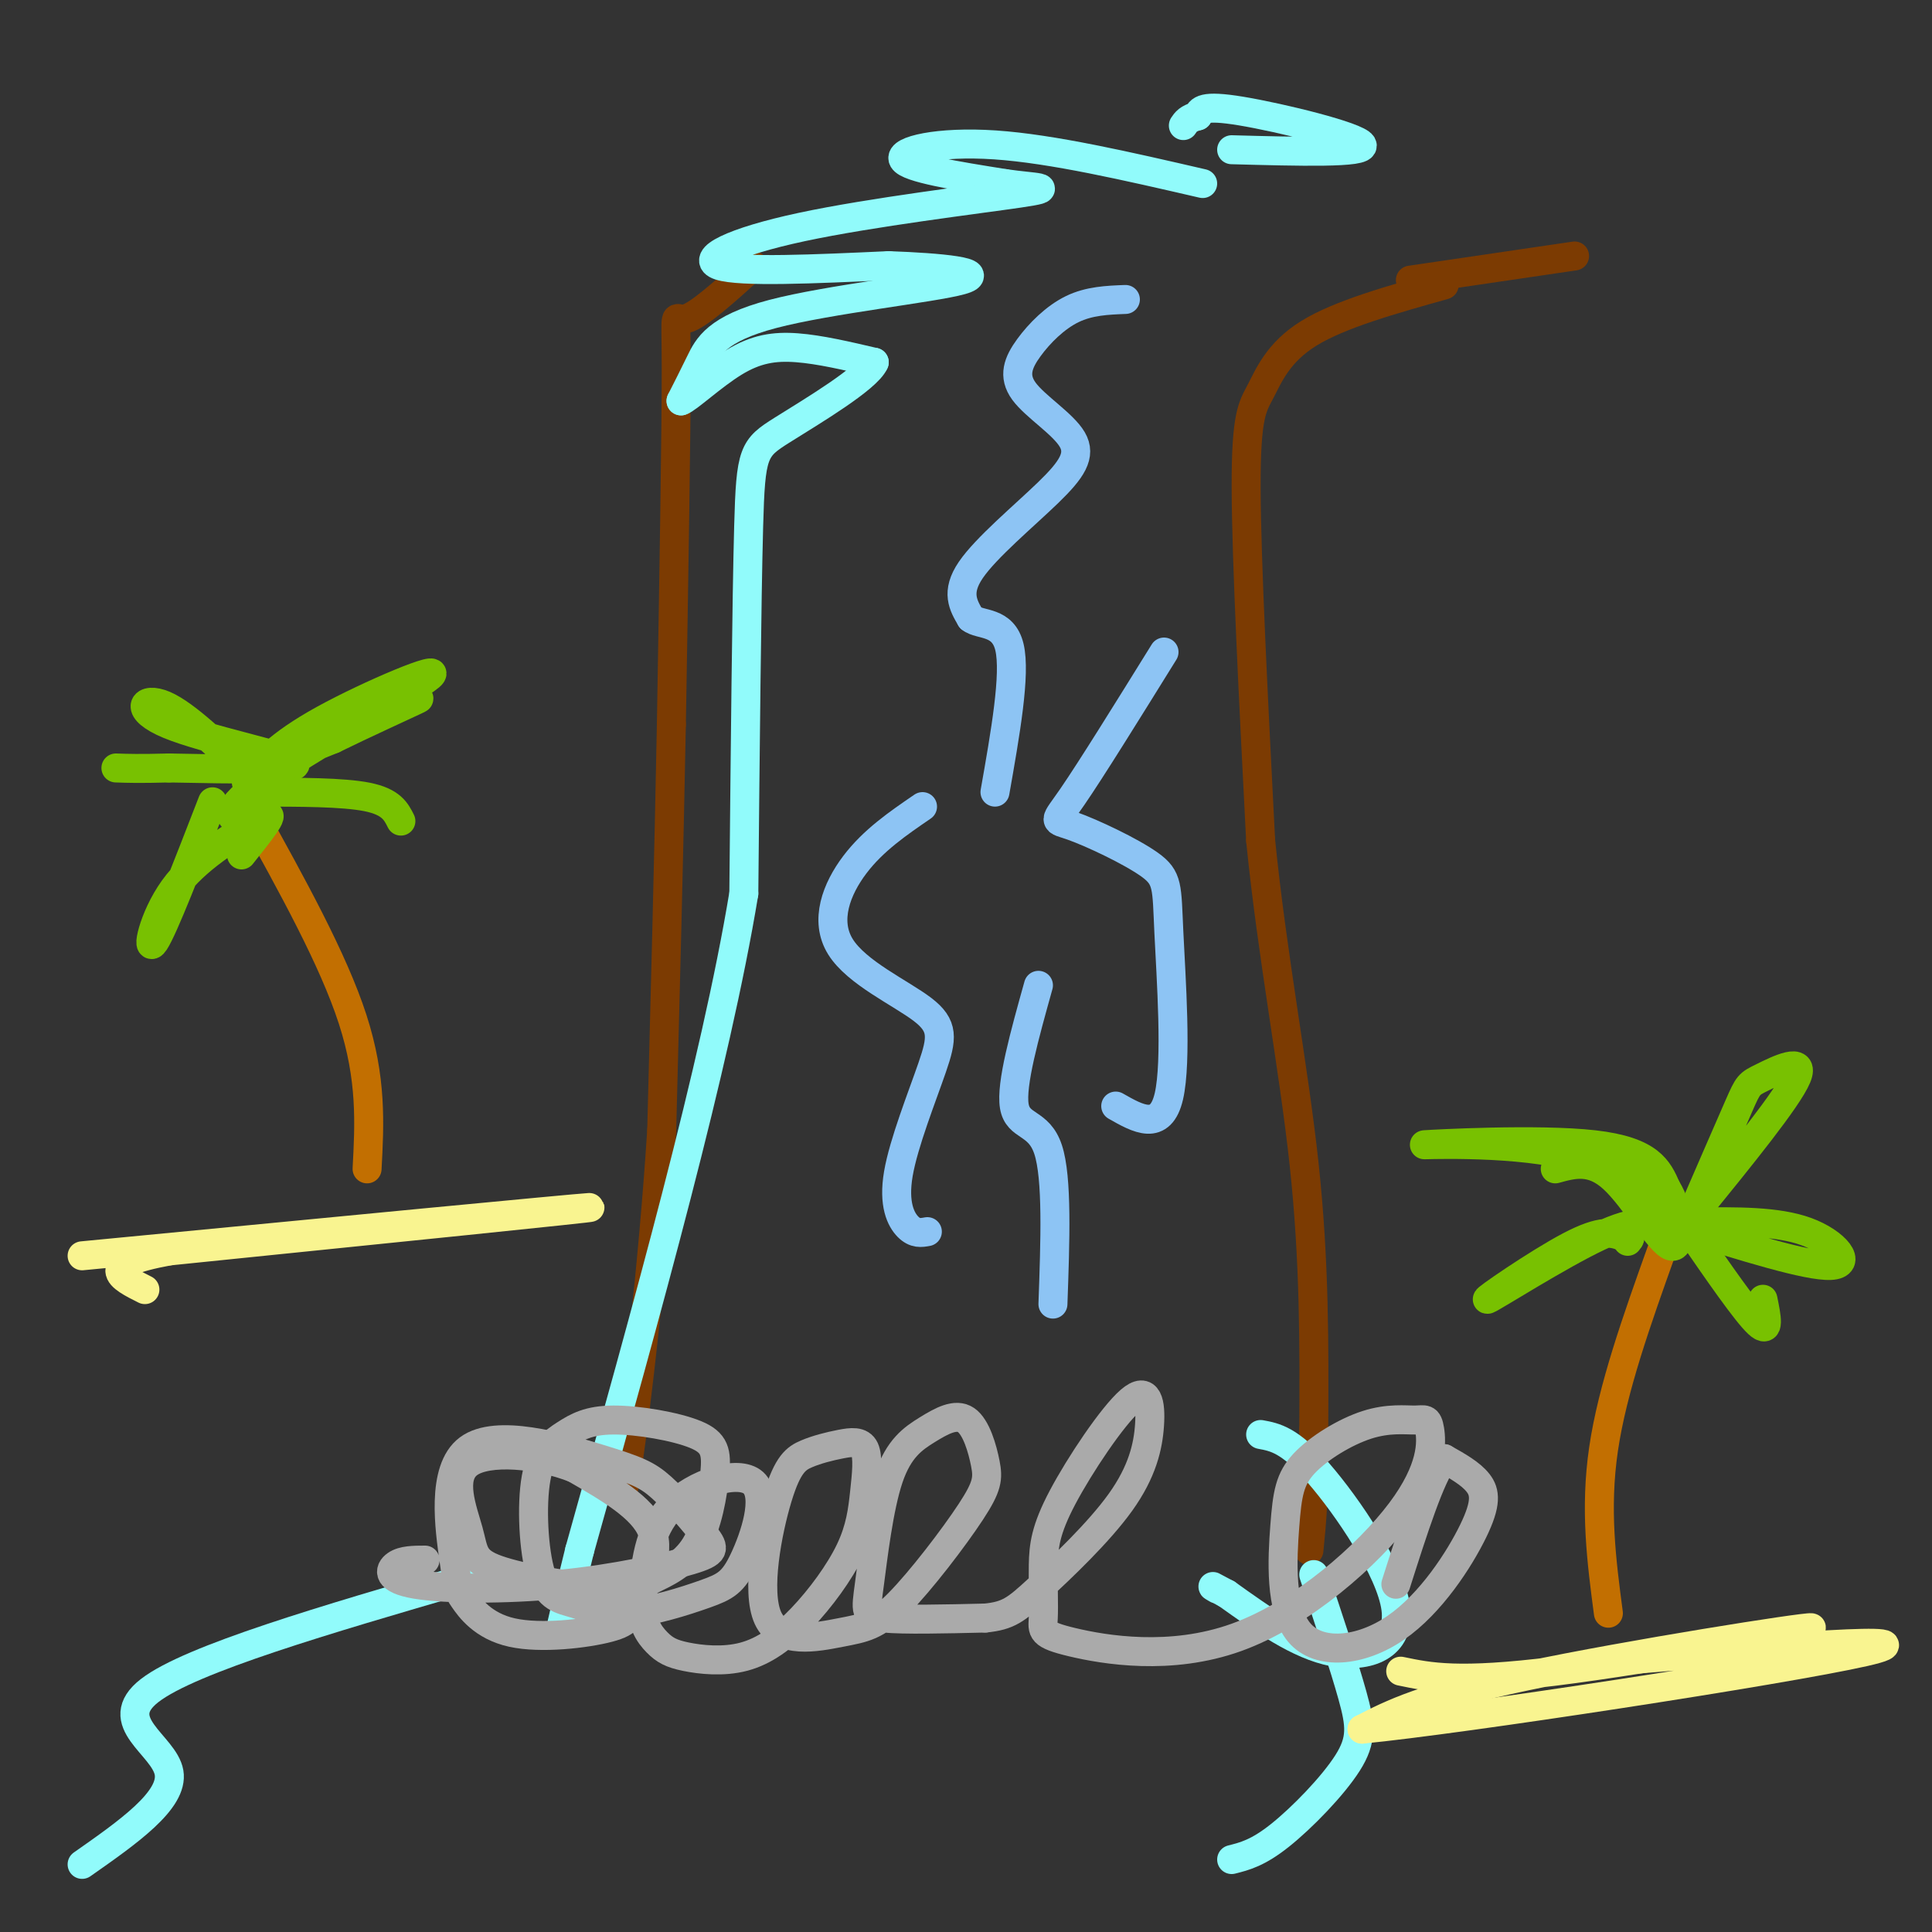 <svg viewBox='0 0 400 400' version='1.1' xmlns='http://www.w3.org/2000/svg' xmlns:xlink='http://www.w3.org/1999/xlink'><rect x="0" y="0" width="400" height="400" fill="#333333" stroke="none"/><g fill='none' stroke='rgb(124,59,2)' stroke-width='6' stroke-linecap='round' stroke-linejoin='round'><path d='M299,59c-10.810,3.030 -21.619,6.060 -28,10c-6.381,3.940 -8.333,8.792 -10,12c-1.667,3.208 -3.048,4.774 -3,20c0.048,15.226 1.524,44.113 3,73'/><path d='M261,174c2.378,23.800 6.822,46.800 9,67c2.178,20.200 2.089,37.600 2,55'/><path d='M272,296c0.167,13.333 -0.417,19.167 -1,25'/><path d='M156,55c-5.711,5.178 -11.422,10.356 -14,11c-2.578,0.644 -2.022,-3.244 -2,10c0.022,13.244 -0.489,43.622 -1,74'/><path d='M139,150c-0.500,26.333 -1.250,55.167 -2,84'/><path d='M137,234c-1.822,28.533 -5.378,57.867 -7,69c-1.622,11.133 -1.311,4.067 -1,-3'/><path d='M292,58c0.000,0.000 34.000,-5.000 34,-5'/></g>
<g fill='none' stroke='rgb(145,251,251)' stroke-width='6' stroke-linecap='round' stroke-linejoin='round'><path d='M249,38c-15.578,-3.600 -31.156,-7.200 -43,-8c-11.844,-0.800 -19.956,1.200 -19,3c0.956,1.800 10.978,3.400 21,5'/><path d='M208,38c6.273,0.930 11.455,0.754 3,2c-8.455,1.246 -30.545,3.912 -45,7c-14.455,3.088 -21.273,6.596 -17,8c4.273,1.404 19.636,0.702 35,0'/><path d='M184,55c10.949,0.389 20.821,1.362 15,3c-5.821,1.638 -27.337,3.941 -39,7c-11.663,3.059 -13.475,6.874 -15,10c-1.525,3.126 -2.762,5.563 -4,8'/><path d='M141,83c1.286,-0.357 6.500,-5.250 11,-8c4.500,-2.750 8.286,-3.357 13,-3c4.714,0.357 10.357,1.679 16,3'/><path d='M181,75c-1.417,3.345 -12.958,10.208 -19,14c-6.042,3.792 -6.583,4.512 -7,20c-0.417,15.488 -0.708,45.744 -1,76'/><path d='M154,185c-5.833,35.333 -19.917,85.667 -34,136'/><path d='M120,321c-6.000,24.333 -4.000,17.167 -2,10'/><path d='M255,31c13.978,0.378 27.956,0.756 27,-1c-0.956,-1.756 -16.844,-5.644 -25,-7c-8.156,-1.356 -8.578,-0.178 -9,1'/><path d='M248,24c-2.000,0.500 -2.500,1.250 -3,2'/><path d='M261,297c3.006,0.554 6.012,1.107 12,8c5.988,6.893 14.958,20.125 16,28c1.042,7.875 -5.845,10.393 -13,9c-7.155,-1.393 -14.577,-6.696 -22,-12'/><path d='M254,330c-4.000,-2.167 -3.000,-1.583 -2,-1'/><path d='M96,327c-28.289,8.244 -56.578,16.489 -65,23c-8.422,6.511 3.022,11.289 4,17c0.978,5.711 -8.511,12.356 -18,19'/><path d='M272,326c3.137,9.399 6.274,18.798 8,25c1.726,6.202 2.042,9.208 -1,14c-3.042,4.792 -9.440,11.369 -14,15c-4.560,3.631 -7.280,4.315 -10,5'/></g>
<g fill='none' stroke='rgb(170,170,170)' stroke-width='6' stroke-linecap='round' stroke-linejoin='round'><path d='M88,323c-2.287,0.005 -4.574,0.009 -6,1c-1.426,0.991 -1.989,2.968 4,4c5.989,1.032 18.532,1.121 30,0c11.468,-1.121 21.861,-3.450 27,-5c5.139,-1.550 5.023,-2.321 3,-5c-2.023,-2.679 -5.955,-7.268 -9,-10c-3.045,-2.732 -5.204,-3.609 -13,-6c-7.796,-2.391 -21.231,-6.295 -27,-2c-5.769,4.295 -3.874,16.789 -3,23c0.874,6.211 0.726,6.137 2,8c1.274,1.863 3.968,5.662 10,7c6.032,1.338 15.400,0.214 20,-1c4.600,-1.214 4.431,-2.519 6,-6c1.569,-3.481 4.877,-9.137 3,-14c-1.877,-4.863 -8.938,-8.931 -16,-13'/><path d='M119,304c-7.447,-2.976 -18.065,-3.915 -22,-1c-3.935,2.915 -1.186,9.686 0,14c1.186,4.314 0.809,6.172 6,8c5.191,1.828 15.951,3.627 22,4c6.049,0.373 7.387,-0.680 10,-2c2.613,-1.320 6.501,-2.907 9,-7c2.499,-4.093 3.607,-10.693 4,-15c0.393,-4.307 0.069,-6.321 -4,-8c-4.069,-1.679 -11.884,-3.023 -17,-3c-5.116,0.023 -7.533,1.415 -10,3c-2.467,1.585 -4.982,3.365 -6,9c-1.018,5.635 -0.537,15.126 1,20c1.537,4.874 4.130,5.133 7,6c2.870,0.867 6.017,2.343 11,2c4.983,-0.343 11.802,-2.503 16,-4c4.198,-1.497 5.775,-2.329 8,-7c2.225,-4.671 5.099,-13.181 2,-16c-3.099,-2.819 -12.171,0.052 -17,5c-4.829,4.948 -5.414,11.974 -6,19'/><path d='M133,331c-0.459,4.817 1.393,7.360 3,9c1.607,1.640 2.969,2.376 6,3c3.031,0.624 7.730,1.137 12,0c4.270,-1.137 8.112,-3.924 12,-8c3.888,-4.076 7.822,-9.441 10,-14c2.178,-4.559 2.598,-8.312 3,-12c0.402,-3.688 0.785,-7.311 0,-9c-0.785,-1.689 -2.736,-1.443 -5,-1c-2.264,0.443 -4.839,1.084 -7,2c-2.161,0.916 -3.907,2.108 -6,9c-2.093,6.892 -4.534,19.483 -2,25c2.534,5.517 10.043,3.959 15,3c4.957,-0.959 7.361,-1.318 12,-6c4.639,-4.682 11.511,-13.686 15,-19c3.489,-5.314 3.594,-6.939 3,-10c-0.594,-3.061 -1.887,-7.559 -4,-9c-2.113,-1.441 -5.047,0.175 -8,2c-2.953,1.825 -5.926,3.860 -8,10c-2.074,6.140 -3.251,16.384 -4,22c-0.749,5.616 -1.071,6.605 3,7c4.071,0.395 12.536,0.198 21,0'/><path d='M204,335c4.808,-0.485 6.329,-1.698 11,-6c4.671,-4.302 12.491,-11.693 17,-18c4.509,-6.307 5.706,-11.530 6,-16c0.294,-4.470 -0.317,-8.186 -4,-5c-3.683,3.186 -10.440,13.274 -14,20c-3.560,6.726 -3.924,10.089 -4,14c-0.076,3.911 0.135,8.371 0,11c-0.135,2.629 -0.615,3.427 6,5c6.615,1.573 20.325,3.922 34,-1c13.675,-4.922 27.315,-17.114 34,-26c6.685,-8.886 6.416,-14.466 6,-17c-0.416,-2.534 -0.978,-2.023 -3,-2c-2.022,0.023 -5.505,-0.444 -10,1c-4.495,1.444 -10.003,4.797 -13,8c-2.997,3.203 -3.485,6.255 -4,13c-0.515,6.745 -1.058,17.183 3,22c4.058,4.817 12.717,4.013 20,-1c7.283,-5.013 13.192,-14.234 16,-20c2.808,-5.766 2.517,-8.076 1,-10c-1.517,-1.924 -4.258,-3.462 -7,-5'/><path d='M299,302c-2.833,3.500 -6.417,14.750 -10,26'/></g>
<g fill='none' stroke='rgb(141,196,244)' stroke-width='6' stroke-linecap='round' stroke-linejoin='round'><path d='M233,62c-3.743,0.147 -7.487,0.294 -11,2c-3.513,1.706 -6.797,4.971 -9,8c-2.203,3.029 -3.325,5.823 -1,9c2.325,3.177 8.097,6.738 10,10c1.903,3.262 -0.065,6.224 -5,11c-4.935,4.776 -12.839,11.364 -16,16c-3.161,4.636 -1.581,7.318 0,10'/><path d='M201,128c1.911,1.556 6.689,0.444 8,6c1.311,5.556 -0.844,17.778 -3,30'/><path d='M241,135c-7.573,12.201 -15.145,24.402 -19,30c-3.855,5.598 -3.991,4.594 0,6c3.991,1.406 12.111,5.222 16,8c3.889,2.778 3.547,4.517 4,14c0.453,9.483 1.701,26.709 0,34c-1.701,7.291 -6.350,4.645 -11,2'/><path d='M191,167c-5.094,3.485 -10.187,6.970 -14,12c-3.813,5.030 -6.344,11.604 -3,17c3.344,5.396 12.565,9.614 17,13c4.435,3.386 4.086,5.938 2,12c-2.086,6.062 -5.908,15.632 -7,22c-1.092,6.368 0.545,9.534 2,11c1.455,1.466 2.727,1.233 4,1'/><path d='M215,204c-2.867,10.267 -5.733,20.533 -5,25c0.733,4.467 5.067,3.133 7,9c1.933,5.867 1.467,18.933 1,32'/></g>
<g fill='none' stroke='rgb(194,111,1)' stroke-width='6' stroke-linecap='round' stroke-linejoin='round'><path d='M76,242c0.500,-9.333 1.000,-18.667 -3,-31c-4.000,-12.333 -12.500,-27.667 -21,-43'/><path d='M333,334c-1.417,-10.750 -2.833,-21.500 -1,-34c1.833,-12.500 6.917,-26.750 12,-41'/></g>
<g fill='none' stroke='rgb(120,193,1)' stroke-width='6' stroke-linecap='round' stroke-linejoin='round'><path d='M51,162c3.244,-3.878 6.487,-7.756 16,-13c9.513,-5.244 25.295,-11.853 22,-9c-3.295,2.853 -25.667,15.167 -35,22c-9.333,6.833 -5.628,8.186 -4,7c1.628,-1.186 1.179,-4.910 4,-8c2.821,-3.090 8.910,-5.545 15,-8'/><path d='M69,153c6.333,-3.111 14.667,-6.889 17,-8c2.333,-1.111 -1.333,0.444 -5,2'/><path d='M52,161c-6.792,-6.560 -13.583,-13.119 -18,-15c-4.417,-1.881 -6.458,0.917 1,4c7.458,3.083 24.417,6.452 26,8c1.583,1.548 -12.208,1.274 -26,1'/><path d='M35,159c-6.167,0.167 -8.583,0.083 -11,0'/><path d='M44,166c-5.089,13.133 -10.178,26.267 -12,29c-1.822,2.733 -0.378,-4.933 4,-11c4.378,-6.067 11.689,-10.533 19,-15'/><path d='M55,169c2.333,-1.167 -1.333,3.417 -5,8'/><path d='M53,164c9.000,0.000 18.000,0.000 23,1c5.000,1.000 6.000,3.000 7,5'/><path d='M350,255c-6.756,-6.589 -13.512,-13.179 -26,-16c-12.488,-2.821 -30.708,-1.875 -29,-2c1.708,-0.125 23.345,-1.321 35,0c11.655,1.321 13.327,5.161 15,9'/><path d='M345,246c3.119,4.917 3.417,12.708 1,12c-2.417,-0.708 -7.548,-9.917 -12,-14c-4.452,-4.083 -8.226,-3.042 -12,-2'/><path d='M350,252c3.994,-9.208 7.988,-18.417 10,-23c2.012,-4.583 2.042,-4.542 5,-6c2.958,-1.458 8.845,-4.417 7,0c-1.845,4.417 -11.423,16.208 -21,28'/><path d='M351,251c-3.500,4.667 -1.750,2.333 0,0'/><path d='M351,253c8.467,-0.111 16.933,-0.222 23,2c6.067,2.222 9.733,6.778 5,7c-4.733,0.222 -17.867,-3.889 -31,-8'/><path d='M348,254c-5.167,-1.333 -2.583,-0.667 0,0'/><path d='M345,254c-2.875,-0.940 -5.750,-1.881 -14,2c-8.250,3.881 -21.875,12.583 -23,13c-1.125,0.417 10.250,-7.452 17,-11c6.750,-3.548 8.875,-2.774 11,-2'/><path d='M336,256c2.000,-0.167 1.500,0.417 1,1'/><path d='M350,255c5.750,8.333 11.500,16.667 14,19c2.500,2.333 1.750,-1.333 1,-5'/></g>
<g fill='none' stroke='rgb(249,244,144)' stroke-width='6' stroke-linecap='round' stroke-linejoin='round'><path d='M17,260c51.000,-4.917 102.000,-9.833 105,-10c3.000,-0.167 -42.000,4.417 -87,9'/><path d='M35,259c-15.333,2.833 -10.167,5.417 -5,8'/><path d='M290,346c5.976,1.250 11.952,2.500 32,0c20.048,-2.500 54.167,-8.750 53,-9c-1.167,-0.250 -37.619,5.500 -59,10c-21.381,4.500 -27.690,7.750 -34,11'/><path d='M282,358c20.178,-1.933 87.622,-12.267 104,-16c16.378,-3.733 -18.311,-0.867 -53,2'/></g>
</svg>